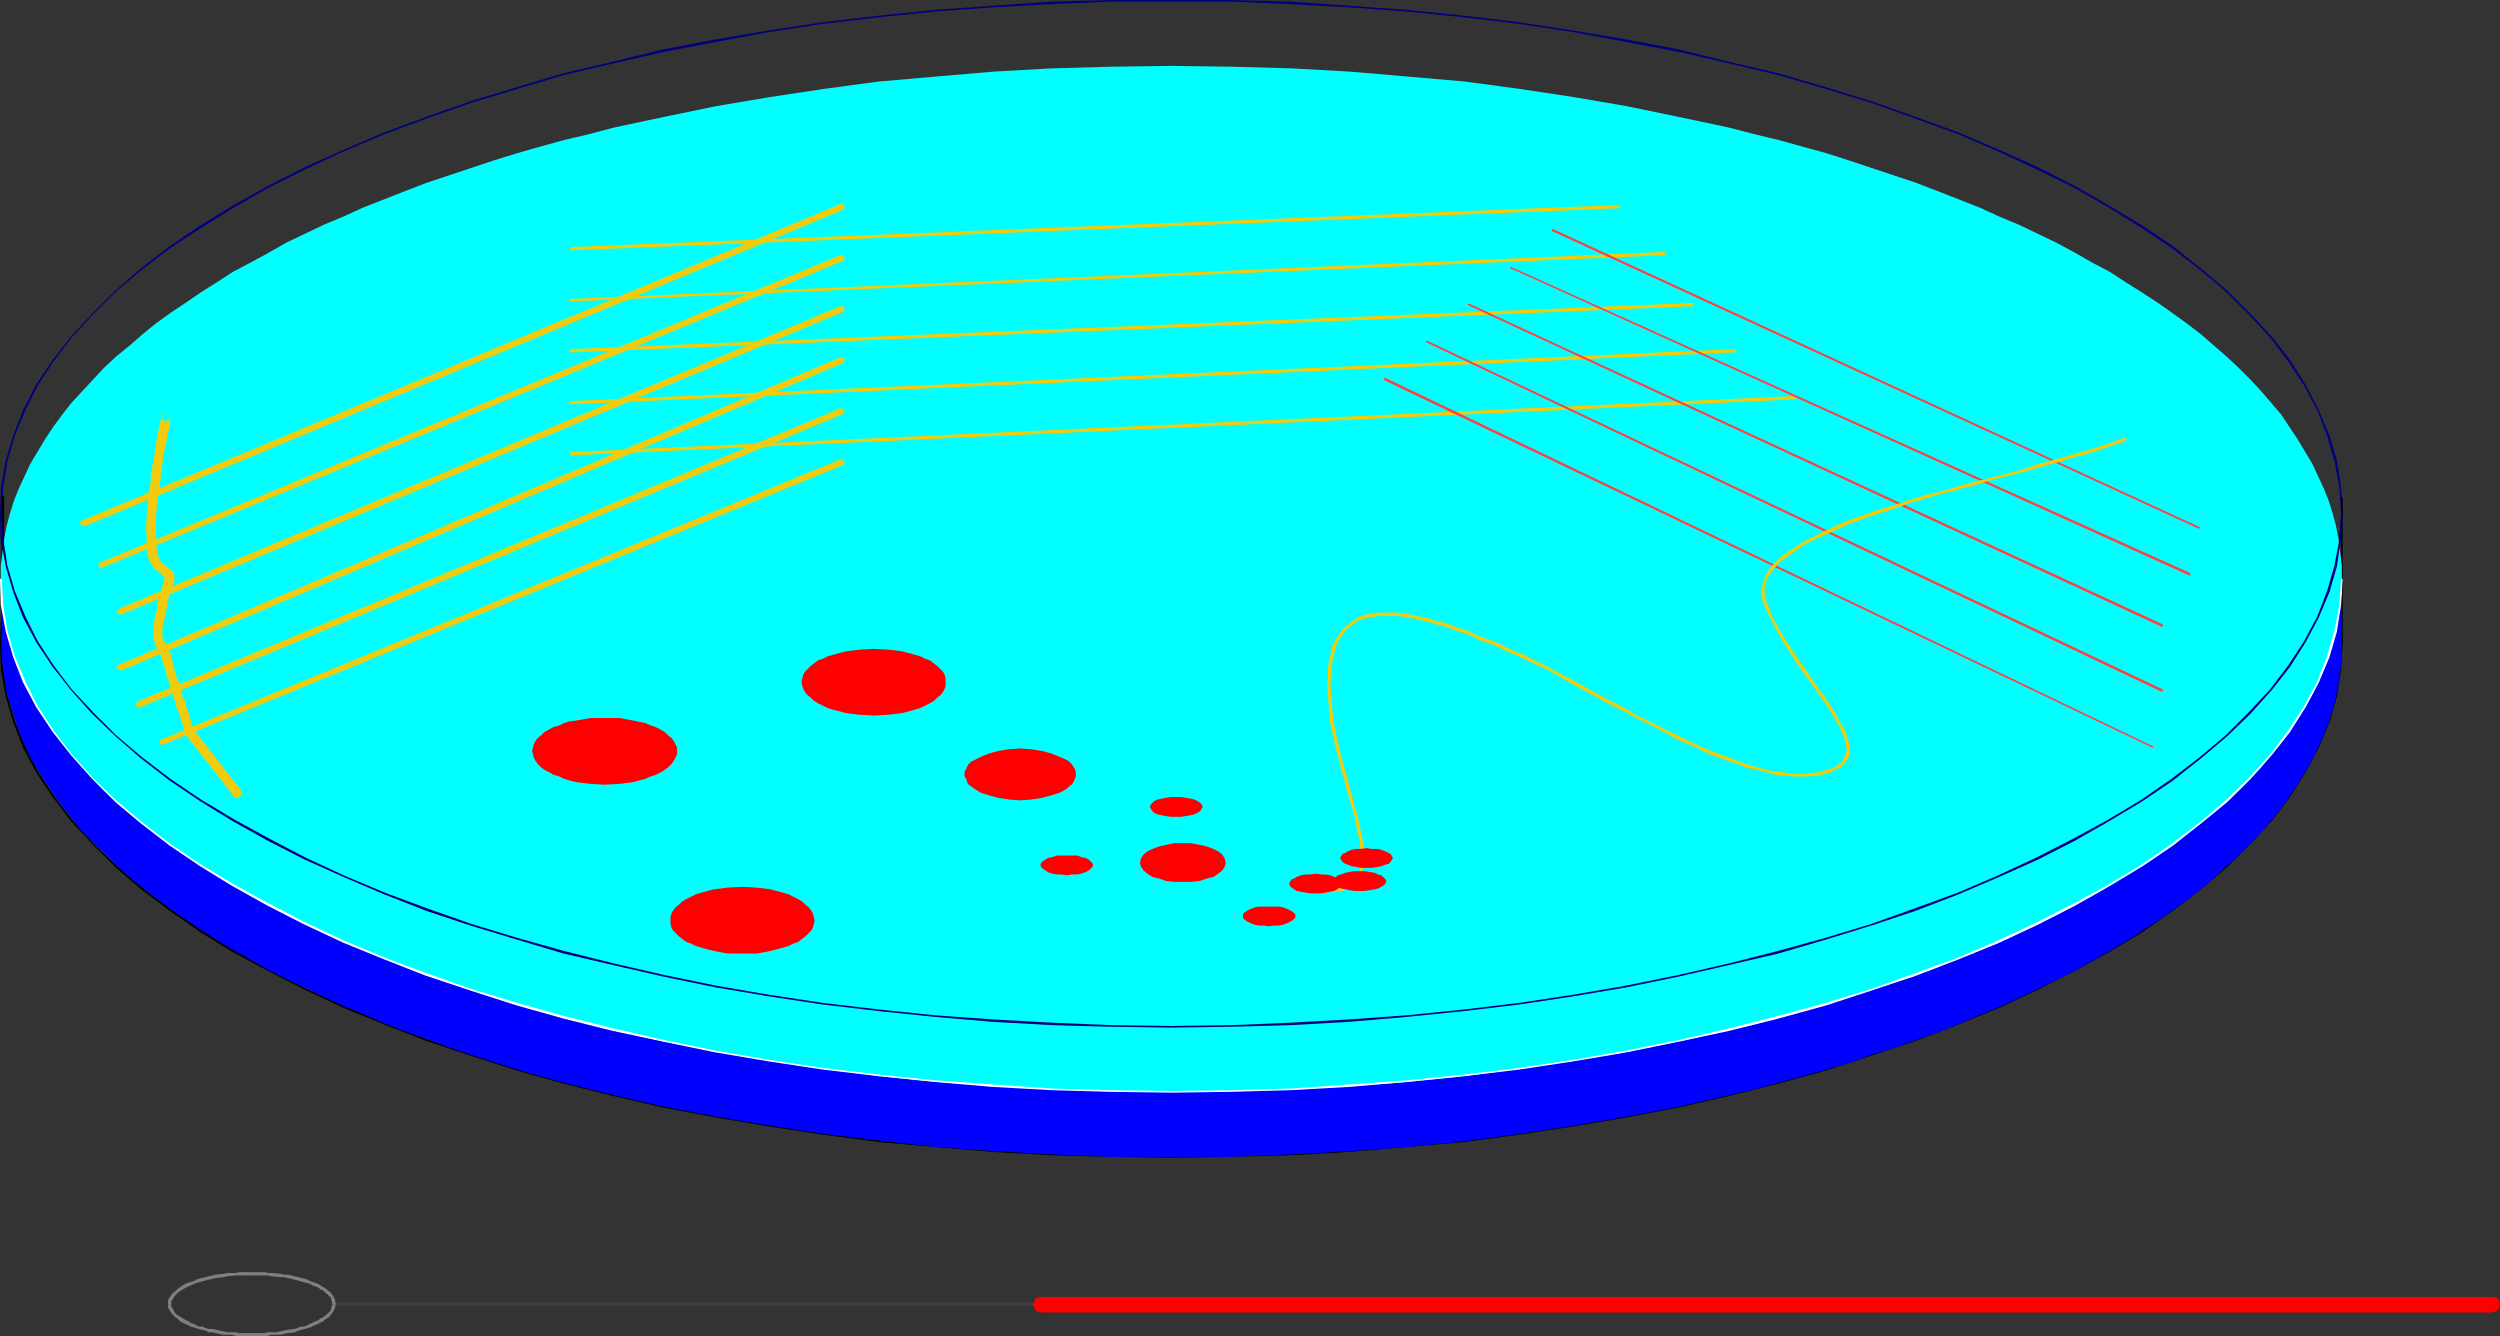 <?xml version="1.0" encoding="UTF-8" standalone="no"?>
<svg
   version="1.0"
   width="129.766mm"
   height="69.367mm"
   id="svg59"
   sodipodi:docname="Biology - Petri Dish.wmf"
   xmlns:inkscape="http://www.inkscape.org/namespaces/inkscape"
   xmlns:sodipodi="http://sodipodi.sourceforge.net/DTD/sodipodi-0.dtd"
   xmlns="http://www.w3.org/2000/svg"
   xmlns:svg="http://www.w3.org/2000/svg">
  <rect width="100%" height="100%" fill="#333333" stroke="none"/>
  <sodipodi:namedview
     id="namedview59"
     pagecolor="#ffffff"
     bordercolor="#000000"
     borderopacity="0.25"
     inkscape:showpageshadow="2"
     inkscape:pageopacity="0.0"
     inkscape:pagecheckerboard="0"
     inkscape:deskcolor="#d1d1d1"
     inkscape:document-units="mm" />
  <defs
     id="defs1">
    <pattern
       id="WMFhbasepattern"
       patternUnits="userSpaceOnUse"
       width="6"
       height="6"
       x="0"
       y="0" />
  </defs>
  <path
     style="fill:#00007f;fill-opacity:1;fill-rule:evenodd;stroke:none"
     d="m 229.795,201.599 11.797,-0.162 11.635,-0.323 11.474,-0.646 11.312,-0.969 11.15,-1.131 10.827,-1.292 10.666,-1.615 10.504,-1.777 10.181,-2.1 9.858,-2.262 9.696,-2.262 9.373,-2.746 8.888,-2.746 8.726,-2.908 8.403,-3.231 7.918,-3.392 7.595,-3.392 7.272,-3.715 6.787,-3.877 6.464,-3.877 5.979,-4.038 5.494,-4.362 5.171,-4.362 4.525,-4.362 4.202,-4.685 3.555,-4.523 3.07,-4.846 2.586,-4.846 2.101,-5.008 1.454,-5.008 0.808,-5.331 0.323,-5.008 h -0.323 l -0.323,5.008 -0.97,5.169 -1.454,5.008 -1.939,5.008 -2.586,4.846 -3.07,4.685 -3.555,4.685 -4.202,4.523 -4.525,4.523 -5.171,4.362 -5.494,4.2 -5.818,4.038 -6.464,3.877 -6.787,3.715 -7.272,3.715 -7.595,3.554 -7.918,3.392 -8.403,3.069 -8.565,3.069 -9.05,2.746 -9.373,2.585 -9.534,2.423 -9.858,2.262 -10.342,2.1 -10.342,1.777 -10.666,1.615 -10.827,1.292 -11.15,1.131 -11.312,0.808 -11.474,0.646 -11.635,0.485 -11.797,0.162 z"
     id="path1" />
  <path
     style="fill:#00007f;fill-opacity:1;fill-rule:evenodd;stroke:none"
     d="m 459.59,100.799 -0.323,-5.169 -0.808,-5.331 -1.454,-4.846 -2.101,-5.008 -2.586,-5.008 -3.07,-4.846 -3.555,-4.523 -4.202,-4.523 -4.525,-4.523 -5.171,-4.362 -5.494,-4.362 -5.979,-4.038 -6.464,-3.877 -6.787,-3.877 -7.272,-3.715 -7.595,-3.392 -7.918,-3.392 -8.403,-3.069 -8.726,-3.069 -8.888,-2.746 -9.373,-2.746 -9.696,-2.262 L 329.34,9.692 319.16,7.754 308.656,5.977 297.99,4.362 287.163,3.069 276.012,1.938 264.7,1.131 253.227,0.323 241.592,0 h -11.797 v 0.323 h 11.797 l 11.635,0.485 11.474,0.646 11.312,0.808 11.15,1.131 10.827,1.292 10.666,1.615 10.342,1.938 10.342,1.938 9.858,2.262 9.534,2.262 9.373,2.746 9.05,2.746 8.565,3.069 8.403,3.069 7.918,3.392 7.595,3.554 7.272,3.554 6.787,3.877 6.464,4.038 5.818,3.877 5.494,4.2 5.171,4.362 4.525,4.523 4.202,4.523 3.555,4.685 3.07,4.685 2.586,4.846 1.939,5.008 1.454,5.008 0.97,5.169 0.323,5.169 z"
     id="path2" />
  <path
     style="fill:#00007f;fill-opacity:1;fill-rule:evenodd;stroke:none"
     d="m 229.795,0 h -11.958 l -11.474,0.323 -11.635,0.808 -11.312,0.808 -10.989,1.131 -10.989,1.292 -10.666,1.615 -10.504,1.777 -10.181,1.938 -9.858,2.423 -9.696,2.262 -9.211,2.746 -9.05,2.746 -8.726,3.069 -8.242,3.069 -7.918,3.392 -7.595,3.392 -7.272,3.715 -6.949,3.877 -6.302,3.877 -5.979,4.038 -5.656,4.362 -5.01,4.362 -4.525,4.523 -4.202,4.523 -3.555,4.523 -3.232,4.846 -2.586,5.008 -1.939,5.008 -1.454,4.846 L 0.162,95.63 0,100.799 h 0.323 l 0.323,-5.169 0.808,-5.169 1.454,-5.008 2.101,-5.008 2.424,-4.846 3.07,-4.685 3.555,-4.685 4.202,-4.523 4.525,-4.523 5.171,-4.362 5.494,-4.2 5.979,-3.877 6.464,-4.038 6.787,-3.877 7.11,-3.554 7.595,-3.554 8.08,-3.392 8.242,-3.069 8.726,-3.069 9.05,-2.746 9.211,-2.746 9.696,-2.262 9.858,-2.262 10.181,-1.938 10.342,-1.938 10.666,-1.615 10.989,-1.292 10.989,-1.131 11.312,-0.808 11.635,-0.646 11.474,-0.485 h 11.958 z"
     id="path3" />
  <path
     style="fill:#00007f;fill-opacity:1;fill-rule:evenodd;stroke:none"
     d="m 0,100.799 0.162,5.008 0.97,5.331 1.454,5.008 1.939,5.008 2.586,4.846 3.232,4.846 3.555,4.523 4.202,4.685 4.525,4.362 5.01,4.362 5.656,4.362 5.979,4.038 6.302,3.877 6.949,3.877 7.272,3.715 7.595,3.392 7.918,3.392 8.242,3.231 8.726,2.908 9.05,2.746 9.211,2.746 9.696,2.262 9.858,2.262 10.181,2.1 10.504,1.777 10.666,1.615 10.989,1.292 10.989,1.131 11.312,0.969 11.635,0.646 11.474,0.323 11.958,0.162 v -0.323 l -11.958,-0.162 -11.474,-0.485 -11.635,-0.646 -11.312,-0.808 -10.989,-1.131 -10.989,-1.292 -10.666,-1.615 -10.342,-1.777 -10.181,-2.1 -9.858,-2.262 -9.696,-2.423 -9.211,-2.585 -9.05,-2.746 -8.726,-3.069 -8.242,-3.069 -8.08,-3.392 -7.595,-3.554 -7.11,-3.715 -6.787,-3.715 -6.464,-3.877 -5.979,-4.038 -5.494,-4.2 -5.171,-4.362 -4.525,-4.523 -4.202,-4.523 -3.555,-4.685 -3.07,-4.685 -2.424,-4.846 -2.101,-5.008 -1.454,-5.008 -0.808,-5.169 -0.323,-5.008 z"
     id="path4" />
  <path
     style="fill:#000000;fill-opacity:1;fill-rule:evenodd;stroke:none"
     d="m 229.795,227.121 11.797,-0.162 11.635,-0.323 11.474,-0.646 11.312,-0.969 11.15,-0.969 10.827,-1.454 10.666,-1.615 10.504,-1.777 10.181,-1.938 9.858,-2.262 9.696,-2.423 9.373,-2.585 8.888,-2.908 8.726,-2.908 8.403,-3.231 7.918,-3.231 7.595,-3.554 7.272,-3.715 6.787,-3.715 6.464,-3.877 5.979,-4.2 5.494,-4.2 5.171,-4.362 4.525,-4.523 4.202,-4.523 3.555,-4.685 3.07,-4.846 2.586,-4.846 2.101,-5.008 1.454,-5.008 0.808,-5.169 0.323,-5.169 h -0.323 l -0.323,5.169 -0.97,5.008 -1.454,5.008 -1.939,5.008 -2.586,4.846 -3.07,4.685 -3.555,4.685 -4.202,4.685 -4.525,4.362 -5.171,4.362 -5.494,4.2 -5.818,4.038 -6.464,3.877 -6.787,3.877 -7.272,3.715 -7.595,3.392 -7.918,3.392 -8.403,3.231 -8.565,2.908 -9.05,2.746 -9.373,2.746 -9.534,2.262 -9.858,2.262 -10.342,2.1 -10.342,1.777 -10.666,1.615 -10.827,1.292 -11.15,1.131 -11.312,0.969 -11.474,0.646 -11.635,0.323 -11.797,0.162 z"
     id="path5" />
  <path
     style="fill:#000000;fill-opacity:1;fill-rule:evenodd;stroke:none"
     d="m 459.59,126.322 -0.323,-5.169 -0.808,-5.169 -1.454,-5.008 -2.101,-5.008 -2.586,-5.008 -3.07,-4.685 -3.555,-4.685 -4.202,-4.685 -4.525,-4.362 -5.171,-4.362 -5.494,-4.2 -5.979,-4.2 -6.464,-3.877 -6.787,-3.877 -7.272,-3.715 -7.595,-3.392 -7.918,-3.392 -8.403,-3.069 -8.726,-3.069 -8.888,-2.746 -9.373,-2.746 -9.696,-2.262 -9.858,-2.262 -10.181,-1.938 -10.504,-1.938 -10.666,-1.454 -10.827,-1.454 -11.15,-1.131 -11.312,-0.808 -11.474,-0.646 -11.635,-0.485 h -11.797 v 0.323 l 11.797,0.162 11.635,0.323 11.474,0.646 11.312,0.969 11.15,0.969 10.827,1.454 10.666,1.454 10.342,1.938 10.342,1.938 9.858,2.262 9.534,2.423 9.373,2.585 9.05,2.908 8.565,2.908 8.403,3.069 7.918,3.392 7.595,3.554 7.272,3.715 6.787,3.715 6.464,3.877 5.818,4.038 5.494,4.362 5.171,4.2 4.525,4.523 4.202,4.523 3.555,4.685 3.07,4.846 2.586,4.846 1.939,5.008 1.454,5.008 0.97,5.008 0.323,5.169 z"
     id="path6" />
  <path
     style="fill:#000000;fill-opacity:1;fill-rule:evenodd;stroke:none"
     d="m 229.795,25.523 h -11.958 l -11.474,0.485 -11.635,0.646 -11.312,0.808 -10.989,1.131 -10.989,1.454 -10.666,1.454 -10.504,1.938 -10.181,1.938 -9.858,2.262 -9.696,2.262 -9.211,2.746 -9.05,2.746 -8.726,3.069 -8.242,3.069 -7.918,3.392 -7.595,3.392 -7.272,3.715 -6.949,3.877 -6.302,3.877 -5.979,4.2 -5.656,4.2 -5.01,4.362 -4.525,4.362 -4.202,4.685 -3.555,4.685 -3.232,4.685 -2.586,5.008 -1.939,5.008 L 1.131,115.984 0.162,121.153 0,126.322 h 0.323 l 0.323,-5.169 0.808,-5.008 1.454,-5.008 2.101,-5.008 2.424,-4.846 3.07,-4.846 3.555,-4.685 4.202,-4.523 4.525,-4.523 5.171,-4.2 5.494,-4.362 5.979,-4.038 6.464,-3.877 6.787,-3.715 7.11,-3.715 7.595,-3.554 8.08,-3.392 8.242,-3.069 8.726,-2.908 9.05,-2.908 9.211,-2.585 9.696,-2.423 9.858,-2.262 10.181,-1.938 10.342,-1.938 10.666,-1.454 10.989,-1.454 10.989,-0.969 11.312,-0.969 11.635,-0.646 11.474,-0.323 11.958,-0.162 z"
     id="path7" />
  <path
     style="fill:#000000;fill-opacity:1;fill-rule:evenodd;stroke:none"
     d="m 0,126.322 0.162,5.169 0.97,5.169 1.454,5.008 1.939,5.008 2.586,4.846 3.232,4.846 3.555,4.685 4.202,4.523 4.525,4.523 5.01,4.362 5.656,4.2 5.979,4.2 6.302,3.877 6.949,3.715 7.272,3.715 7.595,3.554 7.918,3.231 8.242,3.231 8.726,2.908 9.05,2.908 9.211,2.585 9.696,2.423 9.858,2.262 10.181,1.938 10.504,1.777 10.666,1.615 10.989,1.454 10.989,0.969 11.312,0.969 11.635,0.646 11.474,0.323 11.958,0.162 v -0.323 l -11.958,-0.162 -11.474,-0.323 -11.635,-0.646 -11.312,-0.969 -10.989,-1.131 -10.989,-1.292 -10.666,-1.615 -10.342,-1.777 -10.181,-2.1 -9.858,-2.262 -9.696,-2.262 -9.211,-2.746 -9.05,-2.746 -8.726,-2.908 -8.242,-3.231 -8.08,-3.392 -7.595,-3.392 -7.11,-3.715 -6.787,-3.877 -6.464,-3.877 -5.979,-4.038 -5.494,-4.2 -5.171,-4.362 -4.525,-4.362 -4.202,-4.685 -3.555,-4.685 -3.07,-4.685 -2.424,-4.846 -2.101,-5.008 -1.454,-5.008 -0.808,-5.008 -0.323,-5.169 z"
     id="path8" />
  <path
     style="fill:#000000;fill-opacity:1;fill-rule:evenodd;stroke:none"
     d="m 459.267,97.569 v 28.754 h 0.323 V 97.569 Z"
     id="path9" />
  <path
     style="fill:#000000;fill-opacity:1;fill-rule:evenodd;stroke:none"
     d="M 0.323,97.245 V 125.838 H 0.808 V 97.245 Z"
     id="path10" />
  <path
     style="fill:#0000ff;fill-opacity:1;fill-rule:evenodd;stroke:none"
     d="m 0.162,113.561 0.162,12.6 v 2.585 l 0.323,2.585 0.323,2.585 0.485,2.585 0.808,2.423 0.808,2.585 0.808,2.423 1.131,2.585 1.131,2.423 1.454,2.423 1.454,2.262 1.616,2.423 1.778,2.423 1.778,2.262 1.939,2.423 2.262,2.262 2.262,2.1 2.262,2.262 2.424,2.262 2.586,2.1 2.747,2.1 2.747,2.1 3.07,2.1 3.07,2.1 3.07,1.938 3.232,1.938 3.394,1.938 3.394,1.938 3.555,1.777 3.717,1.777 3.717,1.777 3.878,1.777 3.878,1.615 4.04,1.777 4.202,1.615 4.202,1.454 4.202,1.615 4.363,1.454 4.525,1.454 4.525,1.454 4.525,1.292 4.686,1.292 9.696,2.423 9.858,2.262 10.181,1.938 10.504,1.777 10.666,1.615 10.827,1.292 11.15,1.292 11.312,0.808 11.474,0.646 11.635,0.485 h 11.797 11.797 l 11.797,-0.485 11.474,-0.646 11.312,-0.808 11.15,-1.131 10.827,-1.454 10.666,-1.615 10.342,-1.777 10.181,-1.938 9.858,-2.262 5.01,-1.131 4.686,-1.292 4.686,-1.292 4.686,-1.292 4.525,-1.292 4.363,-1.615 4.363,-1.292 4.363,-1.615 4.202,-1.454 4.04,-1.615 4.202,-1.777 3.878,-1.615 3.878,-1.777 3.717,-1.777 3.717,-1.777 3.555,-1.777 3.394,-1.938 3.394,-1.938 3.232,-1.938 3.07,-1.938 3.232,-2.1 2.747,-1.938 2.909,-2.1 2.747,-2.1 2.586,-2.262 2.424,-2.262 2.424,-2.1 2.262,-2.262 2.101,-2.262 1.939,-2.262 1.939,-2.423 1.616,-2.262 1.616,-2.423 1.454,-2.423 1.454,-2.423 1.131,-2.423 1.131,-2.423 0.97,-2.585 0.808,-2.423 0.646,-2.585 0.485,-2.585 0.323,-2.423 0.323,-2.746 v -2.585 -12.761 z"
     id="path11" />
  <path
     style="fill:#00ffff;fill-opacity:1;fill-rule:evenodd;stroke:none"
     d="m 229.795,214.198 11.797,-0.162 11.797,-0.323 11.474,-0.646 11.312,-0.808 11.15,-1.131 10.827,-1.454 10.666,-1.615 10.342,-1.777 10.181,-1.938 9.858,-2.262 5.01,-1.131 4.686,-1.292 4.686,-1.292 4.686,-1.292 4.525,-1.454 4.363,-1.454 4.363,-1.454 4.363,-1.454 4.202,-1.615 4.04,-1.615 4.202,-1.615 3.878,-1.615 3.878,-1.777 3.717,-1.777 3.717,-1.777 3.555,-1.938 3.394,-1.777 3.394,-1.938 3.232,-1.938 3.07,-1.938 3.232,-2.1 2.747,-2.1 2.909,-2.1 2.747,-2.1 2.586,-2.1 2.424,-2.262 2.424,-2.1 2.262,-2.262 2.101,-2.262 1.939,-2.423 1.939,-2.262 1.616,-2.262 1.616,-2.423 1.454,-2.423 1.454,-2.423 1.131,-2.423 1.131,-2.585 0.97,-2.423 0.808,-2.423 0.646,-2.585 0.485,-2.585 0.323,-2.585 0.323,-2.585 v -2.585 -2.585 l -0.323,-2.585 -0.323,-2.585 -0.485,-2.585 -0.646,-2.423 -0.808,-2.585 -0.97,-2.423 -1.131,-2.423 -1.131,-2.423 -1.454,-2.423 -1.454,-2.423 -1.616,-2.423 -1.616,-2.423 -1.939,-2.262 -1.939,-2.262 -2.101,-2.262 -2.262,-2.262 -2.424,-2.262 -2.424,-2.1 -2.586,-2.262 -2.747,-2.1 -2.909,-2.1 -2.747,-1.938 -3.232,-2.1 -3.07,-1.938 -3.232,-2.1 -3.394,-1.777 -3.394,-1.938 -3.555,-1.938 -3.717,-1.777 -3.717,-1.777 -3.878,-1.615 -3.878,-1.777 -8.242,-3.231 -4.202,-1.615 -4.363,-1.454 -4.363,-1.454 -4.363,-1.454 -4.525,-1.454 -4.686,-1.292 -4.686,-1.292 -4.686,-1.131 -5.01,-1.292 -9.858,-2.1 -10.181,-2.1 -10.342,-1.777 -10.666,-1.615 -10.827,-1.454 -11.15,-0.969 -11.312,-0.969 -11.474,-0.646 -11.797,-0.323 -11.797,-0.162 -11.797,0.162 -11.635,0.323 -11.474,0.646 -11.312,0.969 -11.15,0.969 -10.827,1.454 -10.666,1.615 -10.504,1.777 -10.181,2.1 -9.858,2.1 -4.848,1.292 -4.848,1.131 -4.686,1.292 -4.525,1.292 -4.686,1.454 -4.363,1.454 -4.363,1.454 -4.363,1.454 -4.202,1.615 -8.242,3.231 -3.878,1.777 -3.878,1.615 -7.434,3.554 -3.394,1.938 -3.555,1.938 -3.394,1.777 -3.232,2.1 -3.07,1.938 -3.07,2.1 -2.909,1.938 -2.909,2.1 -2.586,2.1 -2.586,2.262 -2.586,2.1 -2.424,2.262 -2.101,2.262 -2.101,2.262 -2.101,2.262 -1.778,2.262 -1.778,2.423 -1.616,2.423 -1.454,2.423 -1.454,2.423 -1.131,2.423 -1.131,2.423 -0.97,2.423 -0.808,2.585 -0.646,2.423 -0.485,2.585 -0.323,2.585 -0.323,2.585 v 2.585 2.585 l 0.323,2.585 0.323,2.585 0.485,2.585 0.646,2.585 0.808,2.423 0.97,2.423 1.131,2.585 1.131,2.423 1.454,2.423 1.454,2.423 1.616,2.423 1.778,2.262 1.778,2.262 2.101,2.423 2.101,2.262 2.101,2.262 2.424,2.1 2.586,2.262 2.586,2.1 2.586,2.1 2.909,2.1 2.909,2.1 3.07,2.1 3.07,1.938 3.232,1.938 3.394,1.938 3.555,1.777 3.394,1.938 7.434,3.554 3.878,1.777 3.878,1.615 4.202,1.615 4.04,1.615 8.565,3.069 4.363,1.454 4.363,1.454 4.686,1.454 4.525,1.292 4.686,1.292 4.848,1.292 4.848,1.131 9.858,2.262 10.181,1.938 10.504,1.777 10.666,1.615 10.827,1.454 11.15,1.131 11.312,0.808 11.474,0.646 11.635,0.323 z"
     id="path12" />
  <path
     style="fill:#00007f;fill-opacity:1;fill-rule:evenodd;stroke:none"
     d="m 0,100.799 0.162,5.008 0.97,5.331 1.454,5.008 1.939,5.008 2.586,4.846 3.232,4.846 3.555,4.523 4.202,4.685 4.525,4.362 5.01,4.362 5.656,4.362 5.979,4.038 6.302,3.877 6.949,3.877 7.272,3.715 7.595,3.392 7.918,3.392 8.242,3.231 8.726,2.908 9.05,2.746 9.211,2.746 9.696,2.262 9.858,2.262 10.181,2.1 10.504,1.777 10.666,1.615 10.989,1.292 10.989,1.131 11.312,0.969 11.635,0.646 11.474,0.323 11.958,0.162 v -0.323 l -11.958,-0.162 -11.474,-0.485 -11.635,-0.646 -11.312,-0.808 -10.989,-1.131 -10.989,-1.292 -10.666,-1.615 -10.342,-1.777 -10.181,-2.1 -9.858,-2.262 -9.696,-2.423 -9.211,-2.585 -9.05,-2.746 -8.726,-3.069 -8.242,-3.069 -8.08,-3.392 -7.595,-3.554 -7.11,-3.715 -6.787,-3.715 -6.464,-3.877 -5.979,-4.038 -5.494,-4.2 -5.171,-4.362 -4.525,-4.523 -4.202,-4.523 -3.555,-4.685 -3.07,-4.685 -2.424,-4.846 -2.101,-5.008 -1.454,-5.008 -0.808,-5.169 -0.323,-5.008 z"
     id="path13" />
  <path
     style="fill:#00007f;fill-opacity:1;fill-rule:evenodd;stroke:none"
     d="m 229.795,201.599 11.797,-0.162 11.635,-0.323 11.474,-0.646 11.312,-0.969 11.15,-1.131 10.827,-1.292 10.666,-1.615 10.504,-1.777 10.181,-2.1 9.858,-2.262 9.696,-2.262 9.373,-2.746 8.888,-2.746 8.726,-2.908 8.403,-3.231 7.918,-3.392 7.595,-3.392 7.272,-3.715 6.787,-3.877 6.464,-3.877 5.979,-4.038 5.494,-4.362 5.171,-4.362 4.525,-4.362 4.202,-4.685 3.555,-4.523 3.07,-4.846 2.586,-4.846 2.101,-5.008 1.454,-5.008 0.808,-5.331 0.323,-5.008 h -0.323 l -0.323,5.008 -0.97,5.169 -1.454,5.008 -1.939,5.008 -2.586,4.846 -3.07,4.685 -3.555,4.685 -4.202,4.523 -4.525,4.523 -5.171,4.362 -5.494,4.2 -5.818,4.038 -6.464,3.877 -6.787,3.715 -7.272,3.715 -7.595,3.554 -7.918,3.392 -8.403,3.069 -8.565,3.069 -9.05,2.746 -9.373,2.585 -9.534,2.423 -9.858,2.262 -10.342,2.1 -10.342,1.777 -10.666,1.615 -10.827,1.292 -11.15,1.131 -11.312,0.808 -11.474,0.646 -11.635,0.485 -11.797,0.162 z"
     id="path14" />
  <path
     style="fill:#f2cc0c;fill-opacity:1;fill-rule:evenodd;stroke:none"
     d="m 32.643,80.769 h -0.162 l -0.162,0.162 h -0.323 l -0.162,0.323 v 0.162 0.323 0.485 l 0.162,0.162 0.323,0.162 h 0.162 0.162 v -1.777 l -0.808,0.162 -0.162,0.969 v 0.162 l -0.162,0.485 -0.162,0.646 -0.162,0.646 -0.162,0.808 -0.162,0.808 -0.162,0.969 -0.323,2.1 -0.323,2.423 -0.323,1.131 -0.162,1.292 v 1.292 l -0.323,1.292 -0.162,1.292 -0.162,2.585 -0.162,1.292 v 1.131 l -0.162,1.292 0.162,1.131 v 2.1 0.969 l 0.162,0.808 0.162,0.808 0.323,0.808 0.323,0.646 0.485,0.485 v 0.162 l 0.323,0.162 h 0.162 l 0.162,0.162 0.485,-0.162 0.323,-0.162 v -0.162 l 0.162,-0.485 v -0.162 l -0.162,-0.323 v -0.162 0.162 l -0.323,-0.485 -0.162,-0.485 -0.323,-0.485 v -0.485 l -0.162,-0.969 -0.162,-0.808 v -1.938 -1.131 -1.131 -1.131 l 0.162,-1.292 0.323,-2.585 0.162,-1.292 0.162,-1.131 0.162,-1.292 0.162,-1.292 0.162,-1.292 0.162,-1.131 0.162,-1.131 0.485,-2.1 0.162,-0.969 0.162,-0.808 0.162,-0.808 0.162,-0.646 v -0.646 l 0.162,-0.485 V 81.899 l -0.162,0.485 -0.646,0.162 z"
     id="path15" />
  <path
     style="fill:#f2cc0c;fill-opacity:1;fill-rule:evenodd;stroke:none"
     d="m 31.674,110.168 -0.323,-0.162 -0.485,-0.162 h -0.162 l -0.162,0.162 -0.323,0.162 -0.162,0.162 v 0.485 0.323 0.162 l 0.162,0.162 0.323,0.162 0.323,0.323 0.323,0.323 0.162,0.162 0.323,0.323 h 0.162 v 0.162 l 0.323,0.323 h 0.162 l 0.162,0.162 h 0.162 l -0.162,-0.162 v 0.162 0.162 -0.485 0.162 0 0 l -0.162,0.323 v 0 l -0.162,0.323 v 0.323 l -0.323,0.646 v 0.323 l -0.162,0.485 -0.162,0.485 -0.162,0.485 -0.162,0.808 -0.323,0.808 v 0.808 -0.162 0.323 l 0.162,0.162 v 0.162 l 0.162,0.162 0.162,0.162 0.323,0.162 h 0.162 0.323 l 0.162,-0.162 0.162,-0.162 0.162,-0.162 0.162,-0.323 v -0.162 -0.646 l 0.162,-0.485 0.162,-0.646 0.162,-0.646 0.162,-0.485 0.162,-0.485 v -0.323 l 0.323,-0.646 v -0.162 l 0.162,-0.323 0.162,-0.323 h -0.162 l 0.162,-0.323 v -0.162 0 l -0.162,-0.808 v 0 -0.162 l -0.323,-0.485 h -0.162 l -0.162,-0.162 h -0.162 v -0.162 l -0.162,-0.162 -0.323,-0.162 -0.162,-0.162 -0.323,-0.323 -0.162,-0.162 -0.485,-0.323 z"
     id="path16" />
  <path
     style="fill:#f2cc0c;fill-opacity:1;fill-rule:evenodd;stroke:none"
     d="m 32.805,119.215 v -0.162 l -0.162,-0.162 v -0.323 l -0.162,-0.162 -0.162,-0.162 h -0.323 -0.162 -0.162 -0.323 l -0.162,0.162 -0.162,0.323 -0.162,0.162 h 0.162 l -0.162,0.646 -0.323,0.808 -0.162,0.485 v 0.646 l -0.162,0.485 v 0.646 l -0.162,0.323 v 0.485 1.777 l 0.162,0.646 h 0.162 v 0.162 l 0.162,0.808 0.162,0.162 h 0.162 v 0.323 l 0.162,0.162 v 0 l 0.162,0.162 v 0.323 l 0.162,0.162 v 0 l 0.162,0.323 0.162,0.323 v 0.162 l 0.162,0.646 v -0.323 0.323 l 0.162,0.162 0.162,0.162 0.485,0.162 h 0.323 l 0.162,-0.162 0.162,-0.162 0.162,-0.162 0.162,-0.485 v -0.162 l -0.162,-0.162 v -0.162 -0.485 l -0.162,-0.323 -0.162,-0.162 -0.162,-0.485 -0.162,-0.162 v -0.162 l -0.162,-0.162 v -0.323 h -0.162 v -0.162 l -0.323,-0.323 v 0 -0.323 l -0.162,-0.485 h -0.162 v -1.454 l 0.162,-0.323 v -0.485 -0.485 l 0.162,-0.485 0.162,-0.646 0.162,-0.485 v -0.646 l 0.162,-0.646 z"
     id="path17" />
  <path
     style="fill:#f2cc0c;fill-opacity:1;fill-rule:evenodd;stroke:none"
     d="m 33.613,128.907 -0.162,-0.323 v -0.162 l -0.323,-0.162 -0.162,-0.162 h -0.323 l -0.485,0.162 -0.162,0.162 -0.162,0.323 v 0.162 0.162 0.323 -0.323 0.485 l 0.162,0.485 v 0.485 l 0.323,0.485 0.162,0.485 0.162,0.485 v 0.485 l 0.323,0.646 0.162,0.646 0.162,0.485 0.162,0.646 0.162,0.646 0.646,1.777 0.162,0.646 0.162,0.646 0.485,1.131 0.323,0.969 0.162,0.969 0.323,0.485 v 0.323 l 0.162,0.323 v 0.485 h 0.162 v 0.323 0 l 0.162,0.323 0.323,0.485 0.646,0.162 0.485,-0.162 h 0.162 l 0.162,-0.162 0.162,-0.646 -0.162,-0.162 v -0.162 l -0.162,-0.323 h -0.162 l -0.485,-0.162 0.646,0.162 v 0.162 l 0.162,0.162 -0.162,-0.162 v -0.162 l -0.162,-0.485 -0.162,-0.162 v -0.323 l -0.162,-0.485 -0.162,-0.485 -0.162,-0.323 v -0.485 l -0.323,-0.646 -0.162,-0.485 -0.323,-1.131 -0.162,-0.646 -0.323,-0.485 -0.485,-1.938 -0.162,-0.485 -0.162,-0.646 -0.323,-0.646 -0.162,-0.485 -0.162,-0.646 -0.162,-0.485 -0.162,-0.485 -0.162,-0.485 v -0.485 l -0.162,-0.485 -0.162,-0.323 v -0.162 z"
     id="path18" />
  <path
     style="fill:#f2cc0c;fill-opacity:1;fill-rule:evenodd;stroke:none"
     d="m 37.976,143.122 -0.162,-0.162 -0.162,-0.162 h -0.162 -0.323 -0.323 l -0.162,0.162 -0.162,0.162 -0.162,0.162 v 0.323 0.162 0.323 l 0.162,0.162 9.211,11.792 0.162,0.162 0.162,0.162 0.323,0.162 h 0.162 l 0.323,-0.162 0.162,-0.162 0.162,-0.162 0.162,-0.162 v -0.162 -0.323 -0.162 l -0.162,-0.323 z"
     id="path19" />
  <path
     style="fill:#f2cc0c;fill-opacity:1;fill-rule:evenodd;stroke:none"
     d="m 16.16,102.092 h -0.162 l -0.162,0.162 v 0.162 l -0.162,0.162 v 0.162 l 0.162,0.162 v 0 l 0.162,0.162 0.162,0.162 h 0.162 0.162 0.162 L 165.317,41.192 v -0.162 h 0.162 l 0.162,-0.162 v -0.162 -0.162 -0.162 l -0.162,-0.162 -0.162,-0.162 v 0 l -0.162,-0.162 h -0.162 l -0.162,0.162 z"
     id="path20" />
  <path
     style="fill:#f2cc0c;fill-opacity:1;fill-rule:evenodd;stroke:none"
     d="m 19.715,110.33 h -0.162 v 0.162 l -0.162,0.162 v 0.162 0 0.323 h 0.162 v 0.162 h 0.162 l 0.162,0.162 h 0.162 l 0.162,-0.162 145.117,-60.092 v -0.162 h 0.162 l 0.162,-0.162 v -0.162 -0.162 -0.162 l -0.162,-0.162 -0.162,-0.162 v 0 l -0.162,-0.162 h -0.162 l -0.162,0.162 z"
     id="path21" />
  <path
     style="fill:#f2cc0c;fill-opacity:1;fill-rule:evenodd;stroke:none"
     d="m 23.432,119.376 -0.162,0.162 h -0.162 v 0.162 l -0.162,0.162 v 0.162 l 0.162,0.162 v 0.162 l 0.162,0.162 h 0.162 0.162 0.162 0.162 L 165.317,61.223 v 0 l 0.162,-0.162 0.162,-0.162 v -0.162 -0.162 -0.162 l -0.162,-0.162 -0.162,-0.162 v 0 h -0.162 -0.162 -0.162 z"
     id="path22" />
  <path
     style="fill:#f2cc0c;fill-opacity:1;fill-rule:evenodd;stroke:none"
     d="m 23.432,130.361 h -0.162 l -0.162,0.162 v 0.162 l -0.162,0.162 v 0.162 l 0.162,0.162 v 0.162 h 0.162 l 0.162,0.162 h 0.162 0.162 0.162 L 165.317,71.238 v 0 l 0.162,-0.162 0.162,-0.162 v -0.162 -0.162 -0.162 l -0.162,-0.162 -0.162,-0.162 v 0 h -0.162 -0.162 -0.162 z"
     id="path23" />
  <path
     style="fill:#f2cc0c;fill-opacity:1;fill-rule:evenodd;stroke:none"
     d="m 26.987,137.63 v 0 l -0.162,0.162 -0.162,0.162 v 0.162 0.162 0.162 l 0.162,0.162 0.162,0.162 v 0 h 0.162 0.162 0.162 L 165.317,81.253 v 0 l 0.162,-0.162 0.162,-0.162 v -0.162 -0.162 -0.162 h -0.162 l -0.162,-0.162 v -0.162 h -0.162 -0.162 -0.162 z"
     id="path24" />
  <path
     style="fill:#f2cc0c;fill-opacity:1;fill-rule:evenodd;stroke:none"
     d="m 31.674,145.061 h -0.162 l -0.162,0.162 v 0 l -0.162,0.323 v 0 l 0.162,0.162 v 0.162 l 0.162,0.162 h 0.162 l 0.162,0.162 v 0 l 0.323,-0.162 133.158,-54.761 v 0 l 0.162,-0.162 0.162,-0.162 v -0.162 -0.162 -0.162 l -0.162,-0.162 h -0.162 v -0.162 h -0.162 -0.162 -0.162 z"
     id="path25" />
  <path
     style="fill:#f2cc0c;fill-opacity:1;fill-rule:evenodd;stroke:none"
     d="m 112.15,48.461 h -0.162 v 0.162 h -0.162 v 0 0.162 0.162 0 l 0.162,0.162 v 0 0 h 0.162 l 205.232,-8.238 v 0 h 0.162 l 0.162,-0.162 v 0 0 -0.162 -0.162 h -0.162 v 0 l -0.162,-0.162 v 0 z"
     id="path26" />
  <path
     style="fill:#f2cc0c;fill-opacity:1;fill-rule:evenodd;stroke:none"
     d="m 112.15,58.638 h -0.162 v 0 h -0.162 v 0.162 0 0.162 0.162 h 0.162 v 0 0 h 0.162 l 214.281,-9.046 h 0.162 v -0.162 h 0.162 v 0 -0.162 -0.162 0 l -0.162,-0.162 v 0 0 h -0.162 z"
     id="path27" />
  <path
     style="fill:#f2cc0c;fill-opacity:1;fill-rule:evenodd;stroke:none"
     d="m 112.15,68.492 h -0.162 v 0.162 h -0.162 v 0.162 0 0.162 0.162 h 0.162 v 0 0 h 0.162 l 219.776,-9.046 h 0.162 l 0.162,-0.162 v 0 0 -0.162 -0.162 0 -0.162 h -0.162 v 0 h -0.162 z"
     id="path28" />
  <path
     style="fill:#f2cc0c;fill-opacity:1;fill-rule:evenodd;stroke:none"
     d="m 112.15,78.669 h -0.162 l -0.162,0.162 v 0 0 0.323 h 0.162 v 0 0.162 h 0.162 L 340.168,69.138 h 0.162 0.162 v -0.162 0 -0.162 l -0.162,-0.162 v 0 -0.162 h -0.162 z"
     id="path29" />
  <path
     style="fill:#f2cc0c;fill-opacity:1;fill-rule:evenodd;stroke:none"
     d="m 112.15,88.684 h -0.162 l -0.162,0.162 v 0 0 0.162 l 0.162,0.162 v 0 0.162 h 0.162 L 352.126,78.346 v 0 l 0.162,-0.162 v -0.162 h 0.162 v -0.162 l -0.162,-0.162 h -0.162 v 0 0 z"
     id="path30" />
  <path
     style="fill:#ff3f3f;fill-opacity:1;fill-rule:evenodd;stroke:none"
     d="m 304.616,44.907 v 0 l -0.162,0.162 v 0.162 l 0.162,0.162 126.694,58.315 h 0.162 l 0.162,-0.162 v 0 l -0.162,-0.162 z"
     id="path31" />
  <path
     style="fill:#ff3f3f;fill-opacity:1;fill-rule:evenodd;stroke:none"
     d="m 296.374,52.338 v 0 h -0.162 v 0.162 l 0.162,0.162 133.158,60.253 h 0.162 v -0.162 -0.162 -0.162 z"
     id="path32" />
  <path
     style="fill:#ff3f3f;fill-opacity:1;fill-rule:evenodd;stroke:none"
     d="m 288.294,59.607 h -0.162 -0.162 v 0.162 l 0.162,0.162 135.905,63 h 0.162 l 0.162,-0.162 v -0.162 l -0.162,-0.162 z"
     id="path33" />
  <path
     style="fill:#ff3f3f;fill-opacity:1;fill-rule:evenodd;stroke:none"
     d="m 280.052,66.876 h -0.162 l -0.162,0.162 v 0 l 0.162,0.162 144.147,68.492 h 0.162 l 0.162,-0.162 v -0.162 l -0.162,-0.162 z"
     id="path34" />
  <path
     style="fill:#ff3f3f;fill-opacity:1;fill-rule:evenodd;stroke:none"
     d="m 271.811,74.146 h -0.162 l -0.162,0.162 v 0.162 l 0.162,0.162 150.611,72.046 v 0 l 0.162,-0.162 v -0.162 h -0.162 z"
     id="path35" />
  <path
     style="fill:#f2cc0c;fill-opacity:1;fill-rule:evenodd;stroke:none"
     d="m 416.928,86.584 0.162,-0.162 v 0 -0.323 l -0.162,-0.162 v 0 h -0.323 l -2.101,0.808 -2.101,0.646 -2.262,0.808 -2.586,0.646 -2.586,0.808 -2.909,0.808 -2.909,0.808 -2.909,0.969 -6.302,1.615 -3.07,0.808 -6.302,1.777 -3.232,0.808 -3.07,0.969 -2.909,0.969 -3.232,0.969 -2.747,0.969 -2.747,0.969 -2.586,1.131 -2.424,1.131 -2.262,1.131 -2.101,1.131 -1.939,1.292 -1.616,1.131 -1.454,1.292 -1.131,1.292 -0.808,1.454 -0.485,1.454 -0.323,1.454 0.162,1.454 0.646,1.777 v 0.162 h 0.162 0.162 l 0.162,-0.162 h 0.162 v -0.162 l -0.646,-1.615 -0.162,-1.454 0.162,-1.292 0.485,-1.454 0.808,-1.131 1.131,-1.454 1.454,-1.131 1.616,-1.131 1.778,-1.292 2.101,-1.131 2.262,-0.969 2.424,-1.131 2.586,-1.131 2.586,-0.969 2.909,-0.969 3.07,-0.969 3.07,-1.131 2.909,-0.808 3.232,-0.969 6.302,-1.615 3.07,-0.969 6.302,-1.615 2.909,-0.808 2.909,-0.808 2.747,-0.808 2.747,-0.808 2.424,-0.646 2.424,-0.808 2.262,-0.808 z"
     id="path36" />
  <path
     style="fill:#f2cc0c;fill-opacity:1;fill-rule:evenodd;stroke:none"
     d="m 346.955,119.053 -0.162,-0.162 -0.162,-0.162 h -0.162 l -0.162,0.162 v 0.162 0.162 l 0.646,1.454 2.424,4.523 2.747,4.362 1.778,2.585 0.97,1.292 0.97,1.292 0.808,1.292 0.97,1.292 0.808,1.131 0.646,1.131 0.808,1.292 0.485,0.808 0.646,1.131 0.323,0.969 0.485,0.969 0.162,0.808 0.162,0.808 0.162,0.808 -0.162,0.646 -0.485,1.131 -0.323,0.646 -0.808,0.485 -0.646,0.485 -0.97,0.323 -1.131,0.323 -1.293,0.323 v 0 l -0.162,0.162 v 0.162 0.162 0.162 h 0.162 0.162 l 1.293,-0.323 1.131,-0.323 0.97,-0.485 0.97,-0.485 0.646,-0.485 0.485,-0.646 0.485,-0.808 0.162,-0.808 0.162,-0.646 -0.162,-0.969 -0.162,-0.808 -0.323,-0.969 -0.323,-0.969 -0.485,-0.969 -0.646,-0.969 -0.485,-1.131 -0.808,-1.131 -0.646,-1.131 -0.808,-1.292 -0.97,-1.131 -0.808,-1.292 -0.97,-1.292 -0.808,-1.292 -1.939,-2.746 -2.747,-4.2 -2.424,-4.362 z"
     id="path37" />
  <path
     style="fill:#f2cc0c;fill-opacity:1;fill-rule:evenodd;stroke:none"
     d="m 356.651,152.168 v 0 l 0.162,-0.162 v 0 -0.162 -0.162 l -0.162,-0.162 h -0.162 0.162 l -1.616,0.162 -1.616,0.162 h -1.616 l -1.616,-0.323 -1.778,-0.162 -1.778,-0.323 -1.778,-0.485 -1.778,-0.485 -1.778,-0.646 -2.101,-0.808 -1.778,-0.646 -2.101,-0.808 -1.939,-0.808 -4.04,-1.938 -1.939,-0.969 -4.202,-2.1 -2.101,-0.969 -1.778,-1.131 -2.101,-1.131 -4.04,-2.1 -3.717,-2.1 -3.717,-1.938 -1.778,-0.969 -1.778,-0.969 -1.616,-0.646 -1.616,-0.969 -1.454,-0.485 h -0.323 -0.162 v 0.162 0.162 l 0.162,0.162 v 0 l 1.454,0.646 1.616,0.808 1.778,0.808 1.778,0.808 1.616,0.969 3.717,2.1 3.878,2.1 3.878,2.1 2.101,0.969 1.939,1.131 2.101,0.969 4.04,2.1 1.939,1.131 4.202,1.777 1.778,0.969 2.101,0.808 1.939,0.646 1.939,0.646 1.939,0.808 1.939,0.323 1.778,0.485 1.778,0.485 1.616,0.162 1.778,0.162 h 1.616 1.616 z"
     id="path38" />
  <path
     style="fill:#f2cc0c;fill-opacity:1;fill-rule:evenodd;stroke:none"
     d="m 297.182,128.422 h 0.323 v 0 l 0.162,-0.162 v -0.162 l -0.162,-0.162 v 0 l -1.778,-0.808 -1.454,-0.808 -1.616,-0.646 -1.454,-0.485 -1.616,-0.646 -1.616,-0.808 -1.616,-0.485 -3.07,-1.131 -1.616,-0.323 -1.454,-0.485 -1.454,-0.323 -1.454,-0.323 -2.909,-0.485 h -1.131 -1.454 -1.131 l -1.293,0.162 -1.131,0.162 -1.131,0.323 -0.97,0.485 -0.97,0.646 -0.808,0.646 -0.97,0.808 -0.646,0.969 -0.646,0.969 -0.646,1.131 -0.323,1.454 -0.323,1.292 -0.323,1.777 v 1.777 0 0.162 0 l 0.162,0.162 h 0.162 l 0.162,-0.162 v 0 h 0.162 v -0.162 -1.777 l 0.323,-1.615 0.323,-1.454 0.323,-1.131 0.485,-1.131 0.646,-0.969 0.646,-0.969 0.808,-0.646 0.808,-0.646 0.808,-0.646 1.131,-0.323 0.97,-0.323 1.131,-0.162 1.131,-0.162 h 1.131 1.454 1.131 l 2.909,0.485 1.293,0.323 1.616,0.323 1.293,0.485 1.616,0.323 3.07,1.131 1.616,0.485 1.454,0.646 1.616,0.808 1.616,0.485 1.616,0.646 1.454,0.808 z"
     id="path39" />
  <path
     style="fill:#f2cc0c;fill-opacity:1;fill-rule:evenodd;stroke:none"
     d="m 261.145,132.784 v -0.162 h -0.162 v 0 -0.162 h -0.323 v 0 0 l -0.162,0.162 v 0.162 l -0.162,1.615 0.162,1.938 0.162,1.777 0.162,1.938 0.162,1.938 0.485,1.938 0.323,1.777 0.485,1.938 0.485,1.777 0.485,1.938 0.485,1.777 0.485,1.777 0.485,1.777 0.485,1.615 0.485,1.615 0.323,1.615 0.323,1.615 0.323,1.454 0.162,1.292 0.162,1.292 v 1.131 1.292 l -0.162,0.969 -0.323,0.808 -0.485,0.808 -0.485,0.646 -0.646,0.646 -0.808,0.323 -0.97,0.323 -1.131,0.323 h -1.454 -1.616 l -0.162,0.162 v 0 0.323 h 0.162 v 0.162 h 0.162 1.454 l 1.616,-0.162 1.131,-0.162 0.97,-0.323 1.131,-0.485 0.646,-0.646 0.485,-0.808 0.485,-0.808 0.323,-0.969 0.323,-1.131 v -1.292 -1.131 l -0.162,-1.454 -0.162,-1.292 -0.323,-1.454 -0.323,-1.454 -0.323,-1.615 -0.646,-1.777 -0.323,-1.615 -0.485,-1.777 -0.485,-1.777 -0.485,-1.777 -0.485,-1.777 -0.485,-1.938 -0.485,-1.938 -0.323,-1.777 -0.485,-1.938 -0.162,-1.777 -0.162,-1.938 -0.162,-1.777 -0.162,-1.938 z"
     id="path40" />
  <path
     style="fill:#ff0000;fill-opacity:1;fill-rule:evenodd;stroke:none"
     d="m 232.057,173.006 h 1.616 l 1.616,-0.162 1.454,-0.485 1.293,-0.323 0.97,-0.646 0.808,-0.646 0.485,-0.808 0.162,-0.646 -0.162,-0.808 -0.485,-0.808 -0.808,-0.646 -0.97,-0.485 -1.293,-0.485 -1.454,-0.323 -1.616,-0.323 h -1.616 -1.616 l -1.616,0.323 -1.454,0.323 -1.293,0.485 -0.97,0.485 -0.808,0.646 -0.485,0.808 -0.162,0.808 0.162,0.646 0.485,0.808 0.808,0.646 0.97,0.646 1.293,0.323 1.454,0.485 1.616,0.162 z"
     id="path41" />
  <path
     style="fill:#ff0000;fill-opacity:1;fill-rule:evenodd;stroke:none"
     d="m 200.222,157.014 2.101,-0.162 2.101,-0.323 1.778,-0.485 1.616,-0.485 1.454,-0.808 0.485,-0.485 0.485,-0.323 0.323,-0.485 0.323,-0.646 0.162,-0.485 v -0.485 -0.485 l -0.162,-0.485 -0.323,-0.485 -0.323,-0.485 -0.485,-0.485 -0.485,-0.323 -1.454,-0.646 -1.616,-0.646 -1.778,-0.485 -2.101,-0.323 -2.101,-0.162 -2.262,0.162 -2.101,0.323 -1.778,0.485 -1.616,0.646 -1.293,0.646 -0.646,0.323 -0.485,0.485 -0.323,0.485 -0.162,0.485 -0.323,0.485 v 0.485 0.485 l 0.323,0.485 0.162,0.646 0.323,0.485 0.485,0.323 0.646,0.485 1.293,0.808 1.616,0.485 1.778,0.485 2.101,0.323 z"
     id="path42" />
  <path
     style="fill:#ff0000;fill-opacity:1;fill-rule:evenodd;stroke:none"
     d="m 171.457,140.376 2.909,-0.162 2.586,-0.323 1.293,-0.323 1.131,-0.323 1.131,-0.323 0.97,-0.485 0.97,-0.485 0.808,-0.485 0.646,-0.646 0.646,-0.485 0.485,-0.646 0.323,-0.646 0.162,-0.485 v -0.808 -0.646 l -0.162,-0.646 -0.323,-0.646 -0.485,-0.485 -0.646,-0.646 -0.646,-0.485 -0.808,-0.646 -0.97,-0.323 -0.97,-0.485 -1.131,-0.323 -1.131,-0.323 -1.293,-0.323 -2.586,-0.323 -2.909,-0.162 -2.909,0.162 -2.586,0.323 -2.424,0.646 -1.131,0.323 -0.97,0.485 -0.97,0.323 -0.808,0.646 -0.646,0.485 -0.646,0.646 -0.485,0.485 -0.323,0.646 -0.162,0.646 -0.162,0.646 0.162,0.808 0.162,0.485 0.323,0.646 0.485,0.646 0.646,0.485 0.646,0.646 0.808,0.485 0.97,0.485 0.97,0.485 1.131,0.323 2.424,0.646 2.586,0.323 z"
     id="path43" />
  <path
     style="fill:#ff0000;fill-opacity:1;fill-rule:evenodd;stroke:none"
     d="m 118.614,153.945 2.909,-0.162 2.586,-0.323 2.424,-0.646 1.131,-0.485 0.97,-0.323 0.97,-0.485 0.808,-0.485 0.646,-0.485 0.646,-0.646 0.485,-0.646 0.323,-0.646 0.323,-0.646 v -0.646 -0.646 l -0.323,-0.646 -0.323,-0.646 -0.485,-0.646 -0.646,-0.485 -0.646,-0.646 -0.808,-0.485 -0.97,-0.485 -0.97,-0.323 -1.131,-0.485 -2.424,-0.485 -2.586,-0.485 h -2.909 -2.747 l -2.747,0.485 -1.293,0.162 -1.131,0.323 -0.97,0.485 -1.131,0.323 -1.778,0.969 -0.646,0.646 -0.646,0.485 -0.485,0.646 -0.323,0.646 -0.162,0.646 -0.162,0.646 0.162,0.646 0.162,0.646 0.323,0.646 0.485,0.646 0.646,0.646 0.646,0.485 0.97,0.485 0.808,0.485 1.131,0.323 0.97,0.485 1.131,0.323 1.293,0.323 2.747,0.323 z"
     id="path44" />
  <path
     style="fill:#ff0000;fill-opacity:1;fill-rule:evenodd;stroke:none"
     d="m 145.601,187.06 h 2.909 l 2.586,-0.485 2.424,-0.646 1.131,-0.323 0.97,-0.485 0.97,-0.323 0.808,-0.646 0.646,-0.485 0.646,-0.646 0.485,-0.485 0.323,-0.646 0.162,-0.646 0.162,-0.646 -0.162,-0.646 -0.162,-0.646 -0.323,-0.646 -0.485,-0.646 -0.646,-0.485 -0.646,-0.646 -0.808,-0.485 -0.97,-0.485 -0.97,-0.485 -1.131,-0.323 -2.424,-0.646 -2.586,-0.323 -2.909,-0.162 -2.909,0.162 -2.586,0.323 -1.293,0.323 -1.131,0.323 -1.131,0.323 -0.97,0.485 -0.97,0.485 -0.808,0.485 -0.646,0.646 -0.646,0.485 -0.485,0.646 -0.323,0.646 -0.162,0.646 v 0.646 0.646 l 0.162,0.646 0.323,0.646 0.485,0.485 0.646,0.646 0.646,0.485 0.808,0.646 0.97,0.323 0.97,0.485 1.131,0.323 1.131,0.323 1.293,0.323 2.586,0.485 z"
     id="path45" />
  <path
     style="fill:#ff0000;fill-opacity:1;fill-rule:evenodd;stroke:none"
     d="m 230.765,160.245 h 0.97 l 0.97,-0.162 0.97,-0.162 0.646,-0.162 0.646,-0.323 0.485,-0.323 0.323,-0.485 0.162,-0.323 -0.162,-0.485 -0.323,-0.323 -0.485,-0.323 -0.646,-0.323 -0.646,-0.162 -0.97,-0.162 -0.97,-0.162 h -0.97 -1.131 l -0.97,0.162 -0.808,0.162 -0.808,0.162 -0.646,0.323 -0.323,0.323 -0.323,0.323 -0.162,0.485 0.162,0.323 0.323,0.485 0.323,0.323 0.646,0.323 0.808,0.162 0.808,0.162 0.97,0.162 z"
     id="path46" />
  <path
     style="fill:#ff0000;fill-opacity:1;fill-rule:evenodd;stroke:none"
     d="m 258.075,175.268 h 1.131 l 0.808,-0.162 0.97,-0.162 0.808,-0.162 0.485,-0.323 0.485,-0.323 0.323,-0.323 0.162,-0.485 -0.162,-0.323 -0.323,-0.485 -0.485,-0.162 -0.485,-0.323 -0.808,-0.323 -0.97,-0.162 h -0.808 l -1.131,-0.162 -0.97,0.162 h -0.97 l -0.97,0.162 -0.808,0.323 -0.485,0.323 -0.485,0.162 -0.323,0.485 -0.162,0.323 0.162,0.485 0.323,0.323 0.485,0.323 0.485,0.323 0.808,0.162 0.97,0.162 0.97,0.162 z"
     id="path47" />
  <path
     style="fill:#ff0000;fill-opacity:1;fill-rule:evenodd;stroke:none"
     d="m 268.094,170.26 h 0.97 l 1.131,-0.162 0.808,-0.162 0.808,-0.323 0.646,-0.162 0.323,-0.323 0.323,-0.485 0.162,-0.323 -0.162,-0.323 -0.323,-0.485 -0.323,-0.162 -0.646,-0.323 -0.808,-0.323 -0.808,-0.162 h -1.131 l -0.97,-0.162 -1.131,0.162 h -0.808 l -0.97,0.162 -0.808,0.323 -0.485,0.323 -0.485,0.162 -0.323,0.485 -0.162,0.323 0.162,0.323 0.323,0.485 0.485,0.323 0.485,0.162 0.808,0.323 0.97,0.162 0.808,0.162 z"
     id="path48" />
  <path
     style="fill:#ff0000;fill-opacity:1;fill-rule:evenodd;stroke:none"
     d="m 266.801,174.783 h 0.97 l 0.97,-0.162 0.97,-0.162 0.646,-0.162 0.646,-0.323 0.485,-0.323 0.323,-0.323 0.162,-0.485 -0.162,-0.323 -0.323,-0.323 -0.485,-0.485 -0.646,-0.162 -0.646,-0.323 -0.97,-0.162 -0.97,-0.162 h -0.97 -1.131 l -0.97,0.162 -0.808,0.162 -0.808,0.323 -0.646,0.162 -0.485,0.485 -0.323,0.323 -0.162,0.323 0.162,0.485 0.323,0.323 0.485,0.323 0.646,0.323 0.808,0.162 0.808,0.162 0.97,0.162 z"
     id="path49" />
  <path
     style="fill:#ff0000;fill-opacity:1;fill-rule:evenodd;stroke:none"
     d="m 248.864,181.73 1.131,-0.162 h 0.97 l 0.808,-0.162 0.808,-0.323 0.646,-0.323 0.485,-0.323 0.323,-0.323 0.162,-0.323 -0.162,-0.485 -0.323,-0.323 -0.485,-0.323 -0.646,-0.323 -0.808,-0.323 -0.808,-0.162 h -0.97 -1.131 -0.97 -0.97 l -0.808,0.162 -0.808,0.323 -0.646,0.323 -0.485,0.323 -0.323,0.323 v 0.485 0.323 l 0.323,0.323 0.485,0.323 0.646,0.323 0.808,0.323 0.808,0.162 h 0.97 z"
     id="path50" />
  <path
     style="fill:#ff0000;fill-opacity:1;fill-rule:evenodd;stroke:none"
     d="m 209.272,171.714 0.97,-0.162 h 1.131 l 0.808,-0.162 0.808,-0.323 0.646,-0.323 0.323,-0.323 0.323,-0.323 0.162,-0.485 -0.162,-0.323 -0.323,-0.323 -0.323,-0.323 -0.646,-0.323 -0.808,-0.162 -0.808,-0.323 h -1.131 -0.97 -1.131 -0.808 l -0.97,0.323 -0.808,0.162 -0.485,0.323 -0.485,0.323 -0.323,0.323 -0.162,0.323 0.162,0.485 0.323,0.323 0.485,0.323 0.485,0.323 0.808,0.323 0.97,0.162 h 0.808 z"
     id="path51" />
  <path
     style="fill:#ffffff;fill-opacity:1;fill-rule:evenodd;stroke:none"
     d="m 0,113.561 0.162,5.169 0.97,5.169 1.454,5.008 1.939,5.008 2.586,4.846 3.232,4.846 3.555,4.523 4.202,4.685 4.525,4.523 5.01,4.2 5.656,4.362 5.979,4.038 6.302,3.877 6.949,3.877 7.272,3.715 7.595,3.554 7.918,3.231 8.242,3.231 8.726,2.908 9.05,2.908 9.211,2.585 9.696,2.423 9.858,2.1 10.181,2.1 10.504,1.777 10.666,1.615 10.989,1.292 10.989,1.131 11.312,0.969 11.635,0.646 11.474,0.323 11.958,0.162 v -0.323 l -11.958,-0.162 -11.474,-0.323 -11.635,-0.808 -11.312,-0.808 -10.989,-1.131 -10.989,-1.292 -10.666,-1.615 -10.342,-1.777 -10.181,-2.1 -9.858,-2.262 -9.696,-2.423 -9.211,-2.585 -9.05,-2.746 -8.726,-3.069 -8.242,-3.069 -8.08,-3.392 -7.595,-3.554 -7.11,-3.715 -6.787,-3.715 -6.464,-3.877 -5.979,-4.038 -5.494,-4.2 -5.171,-4.362 -4.525,-4.362 -4.202,-4.685 -3.555,-4.685 -3.07,-4.685 -2.424,-4.846 -2.101,-5.008 -1.454,-5.008 -0.808,-5.008 -0.323,-5.169 z"
     id="path52" />
  <path
     style="fill:#ffffff;fill-opacity:1;fill-rule:evenodd;stroke:none"
     d="m 229.795,214.36 11.797,-0.162 11.635,-0.323 11.474,-0.646 11.312,-0.969 11.15,-1.131 10.827,-1.292 10.666,-1.615 10.504,-1.777 10.181,-2.1 9.858,-2.1 9.696,-2.423 9.373,-2.585 8.888,-2.908 8.726,-2.908 8.403,-3.231 7.918,-3.231 7.595,-3.554 7.272,-3.715 6.787,-3.877 6.464,-3.877 5.979,-4.038 5.494,-4.362 5.171,-4.2 4.525,-4.523 4.202,-4.685 3.555,-4.523 3.07,-4.846 2.586,-4.846 2.101,-5.008 1.454,-5.008 0.808,-5.169 0.323,-5.169 h -0.323 l -0.323,5.169 -0.97,5.008 -1.454,5.008 -1.939,5.008 -2.586,4.846 -3.07,4.685 -3.555,4.685 -4.202,4.685 -4.525,4.362 -5.171,4.362 -5.494,4.2 -5.818,4.038 -6.464,3.877 -6.787,3.715 -7.272,3.715 -7.595,3.554 -7.918,3.392 -8.403,3.069 -8.565,3.069 -9.05,2.746 -9.373,2.585 -9.534,2.423 -9.858,2.262 -10.342,2.1 -10.342,1.777 -10.666,1.615 -10.827,1.292 -11.15,1.131 -11.312,0.808 -11.474,0.808 -11.635,0.323 -11.797,0.162 z"
     id="path53" />
  <path
     style="fill:#3f3f3f;fill-opacity:1;fill-rule:evenodd;stroke:none"
     d="M 65.61,256.198 H 335.643 v -0.646 H 65.61 Z"
     id="path54" />
  <path
     style="fill:#7f7f7f;fill-opacity:1;fill-rule:evenodd;stroke:none"
     d="m 49.45,249.575 h -2.586 l -0.646,0.162 H 44.602 l -0.808,0.162 -1.454,0.162 -0.646,0.162 -0.808,0.162 -0.485,0.162 -0.808,0.162 -0.646,0.162 -0.485,0.162 -0.485,0.323 -0.646,0.162 -0.485,0.162 -0.485,0.162 -0.97,0.646 -0.646,0.485 -0.323,0.323 -0.646,0.485 -0.646,0.969 -0.162,0.323 v 0.808 h 0.646 v -0.646 l 0.162,-0.162 0.485,-0.808 0.485,-0.485 0.323,-0.323 0.808,-0.485 0.808,-0.485 0.485,-0.162 0.323,-0.162 0.646,-0.323 0.485,-0.162 0.646,-0.162 0.485,-0.162 0.646,-0.162 0.646,-0.162 0.808,-0.162 0.646,-0.162 1.454,-0.162 0.646,-0.162 1.616,-0.162 h 0.646 2.586 z"
     id="path55" />
  <path
     style="fill:#7f7f7f;fill-opacity:1;fill-rule:evenodd;stroke:none"
     d="m 32.966,255.875 v 0.646 l 0.162,0.323 0.646,0.969 0.646,0.646 0.323,0.162 0.646,0.646 0.97,0.485 0.485,0.162 0.485,0.323 0.646,0.162 0.485,0.162 0.485,0.162 0.646,0.162 0.808,0.162 0.485,0.323 h 0.808 l 0.646,0.162 0.646,0.162 0.808,0.162 h 0.808 0.808 l 0.646,0.162 0.808,0.162 h 1.616 0.97 v 0 -0.646 0 h -0.97 -1.616 l -0.646,-0.162 H 45.41 44.602 l -0.646,-0.162 -0.808,-0.162 -0.646,-0.162 -0.646,-0.162 h -0.808 l -0.646,-0.162 -0.646,-0.323 h -0.646 l -0.485,-0.162 -0.485,-0.323 -0.646,-0.162 -0.323,-0.323 -0.485,-0.162 -0.808,-0.485 -0.808,-0.485 -0.323,-0.162 -0.485,-0.485 -0.485,-0.969 -0.162,-0.162 v -0.485 z"
     id="path56" />
  <path
     style="fill:#7f7f7f;fill-opacity:1;fill-rule:evenodd;stroke:none"
     d="m 49.45,262.175 v 0 h 0.808 1.616 l 0.808,-0.162 0.646,-0.162 h 0.808 0.97 l 0.646,-0.162 0.646,-0.162 1.454,-0.162 0.646,-0.323 0.646,-0.162 0.646,-0.162 1.131,-0.323 0.97,-0.485 0.485,-0.162 0.485,-0.323 0.485,-0.162 0.323,-0.323 0.485,-0.323 0.323,-0.162 0.323,-0.323 0.162,-0.323 0.323,-0.323 0.162,-0.323 0.162,-0.323 0.162,-0.323 v -0.323 -0.162 l 0.162,-0.162 h -0.646 v -0.162 l -0.162,0.323 v 0.323 l -0.162,0.162 v 0.323 l -0.162,0.323 -0.323,0.323 -0.162,0.162 -0.323,0.323 -0.323,0.162 -0.323,0.323 -0.485,0.162 -0.323,0.323 -0.323,0.162 -0.485,0.162 -0.97,0.485 -0.646,0.323 -0.485,0.162 h -0.646 l -0.646,0.323 -0.646,0.162 -1.293,0.162 -0.808,0.162 -0.646,0.162 -0.808,0.162 H 53.328 52.52 l -0.646,0.162 h -1.616 -0.808 v 0 z"
     id="path57" />
  <path
     style="fill:#7f7f7f;fill-opacity:1;fill-rule:evenodd;stroke:none"
     d="m 65.933,255.875 v 0 l -0.162,-0.323 v -0.485 l -0.162,-0.323 -0.162,-0.323 -0.162,-0.323 -0.323,-0.323 -0.162,-0.323 -0.323,-0.162 -0.323,-0.323 -0.485,-0.323 -0.323,-0.162 -0.485,-0.323 -0.485,-0.323 -0.485,-0.162 -0.485,-0.162 -0.485,-0.162 -0.646,-0.323 -0.485,-0.162 -0.646,-0.162 -0.646,-0.162 -0.646,-0.162 -0.646,-0.162 -0.808,-0.162 h -0.646 l -0.646,-0.162 -1.778,-0.162 h -0.646 l -0.808,-0.162 h -2.424 v 0.646 h 2.424 0.808 l 0.646,0.162 1.616,0.162 h 0.646 l 0.808,0.162 0.646,0.162 0.646,0.162 0.646,0.162 0.646,0.162 0.485,0.162 0.646,0.162 0.646,0.162 0.485,0.323 0.485,0.162 0.485,0.162 0.323,0.162 0.323,0.323 0.485,0.162 0.323,0.323 0.323,0.323 0.323,0.162 0.162,0.323 0.323,0.162 0.162,0.323 v 0.323 l 0.162,0.162 v 0.323 l 0.162,0.485 v -0.162 z"
     id="path58" />
  <path
     style="fill:#ff0000;fill-opacity:1;fill-rule:evenodd;stroke:none"
     d="m 204.262,254.421 h -0.323 l -0.485,0.162 -0.323,0.162 -0.162,0.485 -0.162,0.323 -0.162,0.323 0.162,0.485 0.162,0.323 0.162,0.323 0.323,0.323 h 0.485 l 0.323,0.162 h 284.577 l 0.485,-0.162 h 0.323 l 0.323,-0.323 0.323,-0.323 v -0.323 l 0.162,-0.485 -0.162,-0.323 v -0.323 l -0.323,-0.485 -0.323,-0.162 -0.323,-0.162 h -0.485 z"
     id="path59" />
</svg>
